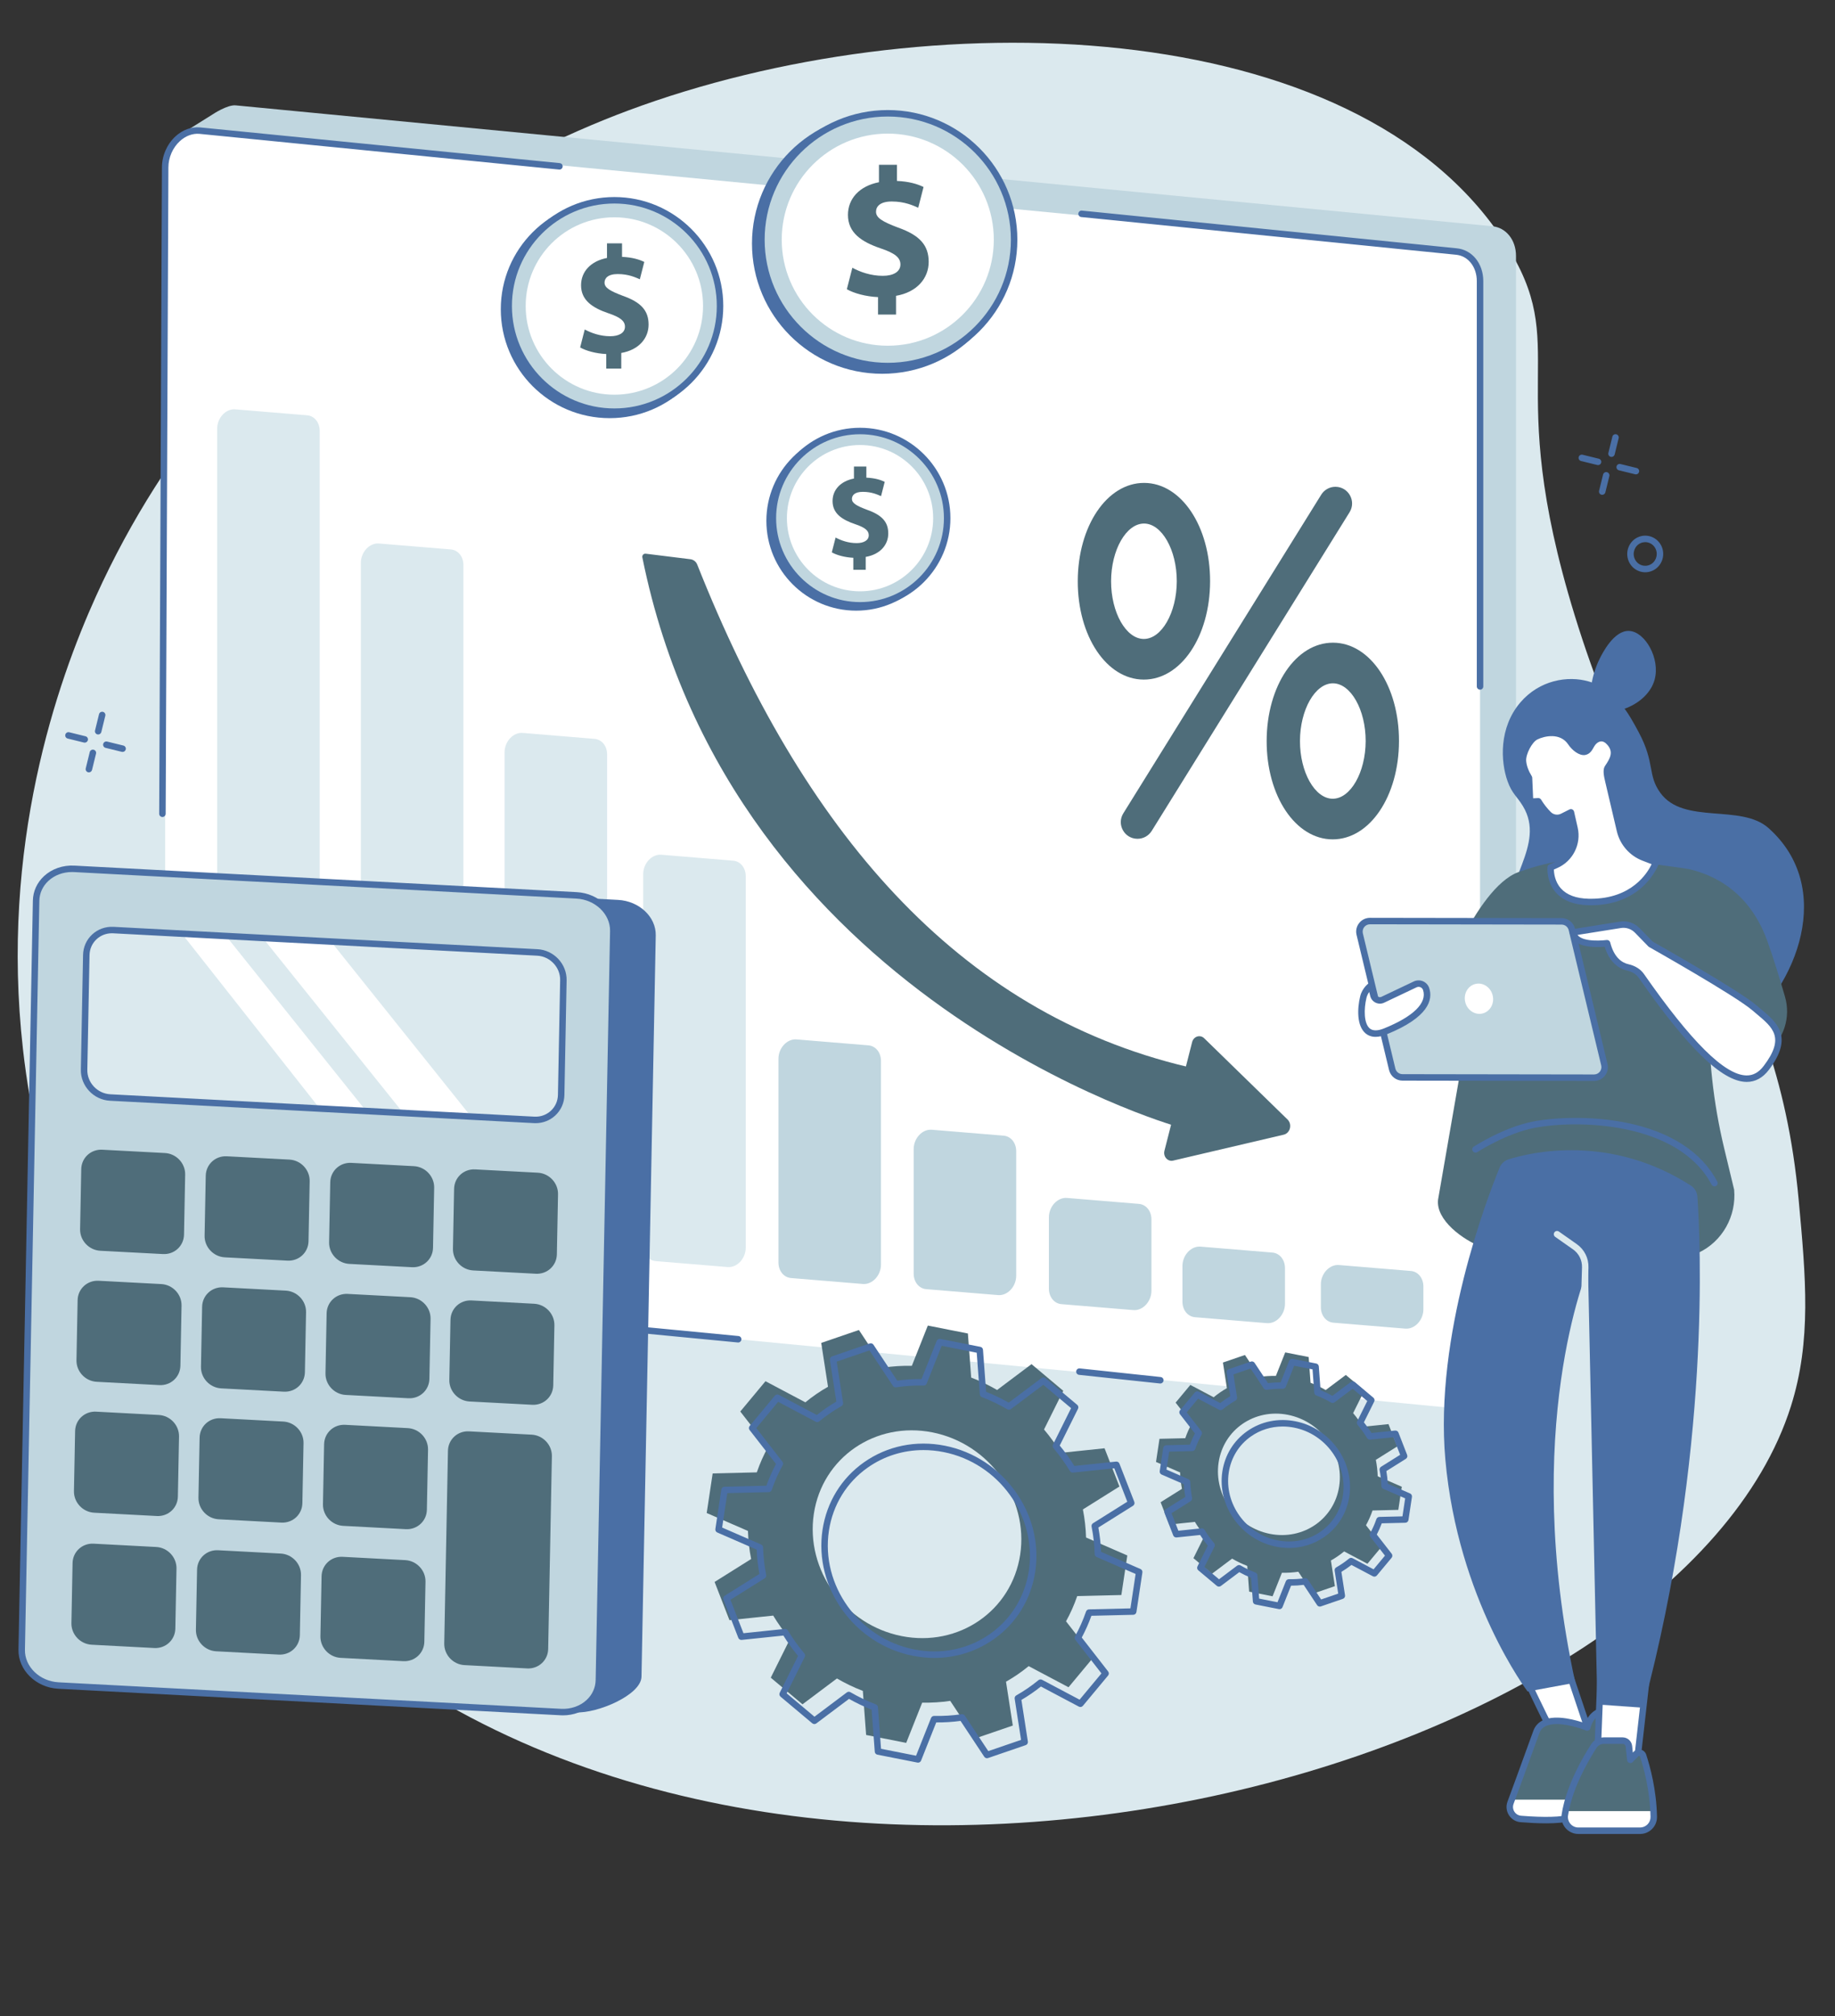 <?xml version="1.0" encoding="UTF-8" standalone="no"?><svg xmlns="http://www.w3.org/2000/svg" xmlns:xlink="http://www.w3.org/1999/xlink" fill="#4a6fa5" height="2064.9" preserveAspectRatio="xMidYMid meet" version="1" viewBox="316.6 290.4 1879.8 2064.9" width="1879.8" zoomAndPan="magnify"><rect x="316.6" y="290.4" width="1879.8" height="2064.9" fill="#333333" stroke="none"/><g><g id="change1_1"><path d="M 414.84 901.258 C 375.215 988.828 316.555 1156.488 340.133 1365.008 C 370.379 1632.539 520.133 1843.469 665.801 1961.988 C 1149.172 2355.289 2034.051 2101.207 2151.227 1730.727 C 2172.48 1663.508 2166.504 1598.688 2159.156 1518.918 C 2135.758 1265.219 2012.551 1189.816 1929.684 920.438 C 1854.27 675.293 1928.625 647.707 1858.105 538.719 C 1705.129 302.305 1263.574 290.387 959.742 403.73 C 843.043 447.27 559.852 580.809 414.84 901.258" fill="#dbe9ee"/></g><g id="change2_1"><path d="M 1997.254 846.672 C 1991.258 849.363 1988.543 856.539 1991.199 862.668 C 1992.488 865.66 1994.832 867.941 1997.801 869.098 C 2000.715 870.227 2003.883 870.141 2006.723 868.863 C 2012.719 866.168 2015.438 858.996 2012.781 852.863 C 2011.488 849.875 2009.145 847.602 2006.176 846.438 C 2003.262 845.32 2000.109 845.395 1997.254 846.672 Z M 2001.996 876.52 C 1999.773 876.52 1997.539 876.109 1995.406 875.277 C 1990.762 873.465 1987.102 869.93 1985.105 865.301 C 1981.031 855.855 1985.266 844.785 1994.535 840.613 C 1999.016 838.605 2004.004 838.48 2008.574 840.254 C 2013.215 842.066 2016.875 845.605 2018.875 850.234 C 2022.945 859.68 2018.711 870.75 2009.441 874.906 C 2007.059 875.984 2004.539 876.52 2001.996 876.52" fill="inherit"/></g><g id="change2_2"><path d="M 1967.469 758.395 C 1967.203 758.395 1966.938 758.355 1966.672 758.297 C 1964.891 757.859 1963.812 756.066 1964.246 754.285 L 1968.332 737.637 C 1968.766 735.855 1970.547 734.777 1972.34 735.199 C 1974.121 735.637 1975.203 737.43 1974.777 739.211 L 1970.68 755.859 C 1970.305 757.375 1968.961 758.395 1967.469 758.395" fill="inherit"/></g><g id="change2_3"><path d="M 1957.941 797.188 C 1957.688 797.188 1957.422 797.164 1957.156 797.105 C 1955.371 796.656 1954.297 794.859 1954.719 793.09 L 1958.809 776.434 C 1959.242 774.648 1961.039 773.562 1962.812 774 C 1964.598 774.445 1965.684 776.242 1965.25 778.016 L 1961.16 794.668 C 1960.797 796.176 1959.449 797.188 1957.941 797.188" fill="inherit"/></g><g id="change2_4"><path d="M 1953.676 766.75 C 1953.422 766.75 1953.145 766.723 1952.883 766.652 L 1936.238 762.57 C 1934.461 762.137 1933.367 760.336 1933.812 758.559 C 1934.234 756.781 1936.035 755.699 1937.812 756.133 L 1954.465 760.215 C 1956.242 760.648 1957.336 762.449 1956.891 764.227 C 1956.531 765.738 1955.164 766.75 1953.676 766.75" fill="inherit"/></g><g id="change2_5"><path d="M 1992.48 776.262 C 1992.211 776.262 1991.953 776.227 1991.684 776.164 L 1975.031 772.086 C 1973.254 771.645 1972.164 769.844 1972.605 768.07 C 1973.035 766.293 1974.836 765.203 1976.609 765.645 L 1993.266 769.723 C 1995.039 770.164 1996.129 771.949 1995.691 773.738 C 1995.324 775.246 1993.977 776.262 1992.48 776.262" fill="inherit"/></g><g id="change2_6"><path d="M 417.18 1042.66 C 416.918 1042.66 416.652 1042.629 416.387 1042.559 C 414.609 1042.129 413.52 1040.328 413.957 1038.551 L 418.039 1021.898 C 418.477 1020.121 420.27 1019.039 422.051 1019.469 C 423.828 1019.898 424.918 1021.699 424.48 1023.48 L 420.398 1040.129 C 420.027 1041.641 418.672 1042.66 417.18 1042.66" fill="inherit"/></g><g id="change2_7"><path d="M 407.668 1081.449 C 407.406 1081.449 407.141 1081.422 406.875 1081.359 C 405.098 1080.922 404.008 1079.121 404.445 1077.352 L 408.527 1060.691 C 408.965 1058.91 410.762 1057.828 412.535 1058.262 C 414.316 1058.699 415.406 1060.488 414.969 1062.27 L 410.887 1078.93 C 410.516 1080.441 409.16 1081.449 407.668 1081.449" fill="inherit"/></g><g id="change2_8"><path d="M 403.395 1051.012 C 403.133 1051.012 402.867 1050.98 402.602 1050.922 L 385.949 1046.828 C 384.172 1046.398 383.082 1044.602 383.52 1042.82 C 383.953 1041.039 385.742 1039.949 387.527 1040.391 L 404.184 1044.48 C 405.961 1044.91 407.051 1046.711 406.613 1048.488 C 406.242 1050 404.887 1051.012 403.395 1051.012" fill="inherit"/></g><g id="change2_9"><path d="M 442.188 1060.52 C 441.93 1060.52 441.664 1060.488 441.398 1060.43 L 424.742 1056.352 C 422.965 1055.91 421.879 1054.109 422.312 1052.34 C 422.75 1050.559 424.543 1049.469 426.324 1049.91 L 442.977 1053.988 C 444.754 1054.422 445.844 1056.219 445.406 1058 C 445.035 1059.512 443.68 1060.52 442.188 1060.52" fill="inherit"/></g><g id="change3_1"><path d="M 1853.164 1701.629 L 1817.746 1728.84 C 1811.762 1733.008 518.684 1592.996 518.684 1576.836 L 499.391 429.473 L 534.539 407.48 C 534.539 407.48 549.316 397.562 557.996 398.309 L 1845.117 522.109 C 1859.305 523.32 1869.609 536.078 1869.609 552.434 L 1869.609 1669.289 C 1869.609 1682.098 1863.25 1694.598 1853.164 1701.629" fill="#c0d6df"/></g><g id="change4_1"><path d="M 1797.398 1731.75 L 510.285 1607.941 C 496.094 1606.73 485.793 1593.98 485.793 1577.609 L 485.793 461.957 C 485.793 440.738 502.773 422.613 521.176 424.18 L 1808.293 547.996 C 1822.48 549.207 1832.777 561.965 1832.777 578.316 L 1832.777 1693.98 C 1832.777 1715.199 1815.801 1733.32 1797.398 1731.75" fill="#ffffff"/></g><g id="change2_10"><path d="M 482.988 1127.168 C 482.984 1127.168 482.98 1127.168 482.973 1127.168 C 481.141 1127.152 479.664 1125.66 479.672 1123.836 L 482.48 461.93 C 482.48 449.977 487.66 438.07 496.336 430.094 C 503.645 423.395 512.562 420.105 521.461 420.883 L 890.008 457.465 C 891.828 457.645 893.16 459.277 892.98 461.09 C 892.797 462.914 891.176 464.293 889.352 464.062 L 520.848 427.48 C 513.879 426.891 506.742 429.547 500.82 434.98 C 493.488 441.719 489.109 451.801 489.109 461.945 L 486.305 1123.863 C 486.297 1125.699 484.812 1127.168 482.988 1127.168" fill="inherit"/></g><g id="change2_11"><path d="M 1072.82 1665.371 C 1072.711 1665.371 1072.602 1665.359 1072.488 1665.352 L 939.785 1652.59 C 937.965 1652.41 936.629 1650.789 936.805 1648.969 C 936.98 1647.141 938.621 1645.801 940.422 1645.988 L 1073.129 1658.75 C 1074.949 1658.93 1076.289 1660.551 1076.109 1662.371 C 1075.949 1664.078 1074.5 1665.371 1072.82 1665.371" fill="inherit"/></g><g id="change2_12"><path d="M 1505.25 1707.371 C 1505.141 1707.371 1505.02 1707.359 1504.898 1707.352 L 1422.012 1698.512 C 1420.191 1698.309 1418.871 1696.68 1419.07 1694.859 C 1419.262 1693.039 1420.91 1691.719 1422.719 1691.91 L 1505.602 1700.75 C 1507.422 1700.949 1508.738 1702.578 1508.551 1704.398 C 1508.371 1706.102 1506.93 1707.371 1505.25 1707.371" fill="inherit"/></g><g id="change2_13"><path d="M 1832.781 996.758 C 1830.961 996.758 1829.469 995.281 1829.469 993.445 L 1829.469 578.316 C 1829.469 563.719 1820.449 552.355 1808.02 551.289 L 1424.246 512.691 C 1422.426 512.508 1421.09 510.883 1421.285 509.059 C 1421.469 507.234 1423.086 505.891 1424.918 506.098 L 1808.621 544.684 C 1824.523 546.043 1836.098 560.195 1836.098 578.316 L 1836.098 993.445 C 1836.098 995.281 1834.617 996.758 1832.781 996.758" fill="inherit"/></g><g id="change1_2"><path d="M 625.535 1563.793 L 551.953 1557.723 C 544.48 1557.102 539.051 1550.391 539.051 1541.781 L 539.051 729.504 C 539.051 718.375 547.941 708.859 557.602 709.66 L 631.184 715.738 C 638.656 716.352 644.086 723.055 644.086 731.672 L 644.086 1543.949 C 644.086 1555.082 635.191 1564.59 625.535 1563.793" fill="#dbe9ee"/></g><g id="change1_3"><path d="M 772.758 1569.27 L 699.176 1563.191 C 691.703 1562.578 686.273 1555.871 686.273 1547.258 L 686.273 866.898 C 686.273 855.766 695.168 846.25 704.824 847.051 L 778.406 853.129 C 785.879 853.75 791.312 860.453 791.312 869.059 L 791.312 1549.43 C 791.312 1560.559 782.418 1570.07 772.758 1569.27" fill="#dbe9ee"/></g><g id="change1_4"><path d="M 919.98 1576.711 L 846.398 1570.641 C 838.926 1570.02 833.492 1563.309 833.492 1554.699 L 833.492 1060.91 C 833.492 1049.781 842.387 1040.27 852.043 1041.059 L 925.625 1047.141 C 933.102 1047.762 938.531 1054.469 938.531 1063.078 L 938.531 1556.871 C 938.531 1568 929.637 1577.512 919.98 1576.711" fill="#dbe9ee"/></g><g id="change1_5"><path d="M 1061.988 1588.109 L 988.41 1582.031 C 980.938 1581.422 975.508 1574.711 975.508 1566.102 L 975.508 1185.66 C 975.508 1174.531 984.398 1165.02 994.059 1165.82 L 1067.641 1171.898 C 1075.109 1172.512 1080.539 1179.219 1080.539 1187.828 L 1080.539 1568.27 C 1080.539 1579.398 1071.648 1588.91 1061.988 1588.109" fill="#dbe9ee"/></g><g id="change3_2"><path d="M 1200.531 1605.441 L 1126.949 1599.359 C 1119.48 1598.738 1114.051 1592.031 1114.051 1583.422 L 1114.051 1374.809 C 1114.051 1363.68 1122.941 1354.16 1132.602 1354.961 L 1206.18 1361.039 C 1213.648 1361.66 1219.078 1368.359 1219.078 1376.98 L 1219.078 1585.59 C 1219.078 1596.719 1210.191 1606.23 1200.531 1605.441" fill="#c0d6df"/></g><g id="change3_3"><path d="M 1339.059 1616.828 L 1265.48 1610.75 C 1258.012 1610.141 1252.578 1603.43 1252.578 1594.82 L 1252.578 1467.309 C 1252.578 1456.18 1261.469 1446.672 1271.129 1447.469 L 1344.711 1453.539 C 1352.18 1454.16 1357.609 1460.871 1357.609 1469.48 L 1357.609 1596.988 C 1357.609 1608.121 1348.719 1617.629 1339.059 1616.828" fill="#c0d6df"/></g><g id="change3_4"><path d="M 1477.602 1632.18 L 1404.02 1626.102 C 1396.539 1625.488 1391.109 1618.781 1391.109 1610.172 L 1391.109 1537.172 C 1391.109 1526.039 1400.012 1516.531 1409.66 1517.328 L 1483.238 1523.41 C 1490.719 1524.02 1496.148 1530.73 1496.148 1539.34 L 1496.148 1612.34 C 1496.148 1623.469 1487.262 1632.98 1477.602 1632.18" fill="#c0d6df"/></g><g id="change3_5"><path d="M 1614.398 1645.559 L 1540.824 1639.48 C 1533.34 1638.859 1527.91 1632.148 1527.91 1623.539 L 1527.91 1587.039 C 1527.91 1575.91 1536.805 1566.398 1546.465 1567.191 L 1620.047 1573.27 C 1627.52 1573.891 1632.949 1580.602 1632.949 1589.211 L 1632.949 1625.711 C 1632.949 1636.84 1624.062 1646.352 1614.398 1645.559" fill="#c0d6df"/></g><g id="change3_6"><path d="M 1756.191 1651.172 L 1682.609 1645.094 C 1675.141 1644.484 1669.707 1637.773 1669.707 1629.164 L 1669.707 1605.875 C 1669.707 1594.742 1678.602 1585.234 1688.262 1586.031 L 1761.84 1592.113 C 1769.312 1592.723 1774.742 1599.434 1774.742 1608.043 L 1774.742 1631.332 C 1774.742 1642.461 1765.859 1651.973 1756.191 1651.172" fill="#c0d6df"/></g><g id="change5_1"><path d="M 1635.527 1436.934 L 1550.188 1353.777 C 1546.02 1349.719 1539.328 1351.844 1537.836 1357.703 L 1509.473 1469 C 1507.965 1474.898 1512.793 1480.395 1518.332 1479.098 L 1631.652 1452.535 C 1638.336 1450.965 1640.609 1441.887 1635.527 1436.934" fill="#4f6d7a"/></g><g id="change5_2"><path d="M 1533.609 1383.195 L 1521.195 1443.816 C 1521.195 1443.816 1066.062 1314.32 974.621 861.246 C 974.199 859.156 975.941 857.254 978.059 857.484 L 1023.824 863.148 C 1026.98 863.543 1029.66 865.629 1030.828 868.582 C 1138.676 1140.379 1297.055 1327.371 1533.609 1383.195" fill="#4f6d7a"/></g><g id="change5_3"><path d="M 1488.336 944.816 C 1506.582 944.859 1522.039 917.816 1522.113 885.777 C 1522.176 853.75 1506.812 826.645 1488.578 826.613 C 1470.344 826.57 1454.875 853.602 1454.812 885.641 C 1454.75 917.68 1470.102 944.773 1488.336 944.816 Z M 1488.664 784.988 C 1526.68 785.07 1556.363 829.379 1556.234 885.852 C 1556.121 942.332 1526.258 986.516 1488.254 986.43 C 1450.238 986.359 1420.566 942.051 1420.68 885.566 C 1420.797 829.098 1450.668 784.914 1488.664 784.988" fill="#4f6d7a"/></g><g id="change5_4"><path d="M 1681.836 1108.457 C 1700.074 1108.492 1715.531 1081.469 1715.609 1049.426 C 1715.672 1017.391 1700.32 990.285 1682.082 990.25 C 1663.844 990.207 1648.375 1017.242 1648.309 1049.285 C 1648.246 1081.332 1663.598 1108.414 1681.836 1108.457 Z M 1682.168 948.633 C 1720.172 948.719 1749.855 993.023 1749.734 1049.5 C 1749.617 1105.977 1719.754 1150.152 1681.75 1150.078 C 1643.746 1149.992 1614.062 1105.688 1614.18 1049.211 C 1614.301 992.73 1644.164 948.555 1682.168 948.633" fill="#4f6d7a"/></g><g id="change5_5"><path d="M 1670.094 797.039 L 1467.34 1123.406 C 1460.285 1134.766 1468.434 1149.461 1481.816 1149.484 L 1481.867 1149.484 C 1487.789 1149.504 1493.289 1146.449 1496.418 1141.43 L 1699.109 815.051 C 1706.164 803.695 1698.016 789 1684.633 788.969 C 1678.711 788.957 1673.211 792.012 1670.094 797.039" fill="#4f6d7a"/></g><g id="change2_14"><path d="M 949.785 1212.078 L 422.328 1184.238 C 400.66 1183.09 382.801 1197.512 382.438 1216.43 L 367.828 1975.648 C 367.465 1994.57 384.734 2010.84 406.402 2011.98 L 906.672 2044.219 C 928.34 2045.359 973.387 2026.551 973.754 2007.629 L 988.359 1248.41 C 988.723 1229.488 971.453 1213.219 949.785 1212.078" fill="inherit"/></g><g id="change3_7"><path d="M 907.25 1207.43 L 392.543 1180.262 C 371.398 1179.141 353.961 1193.738 353.594 1212.859 L 338.832 1980.059 C 338.465 1999.18 355.305 2015.59 376.449 2016.711 L 891.16 2043.871 C 912.301 2044.988 929.742 2030.391 930.109 2011.27 L 944.867 1244.07 C 945.238 1224.949 928.395 1208.539 907.25 1207.43" fill="#c0d6df"/></g><g id="change2_15"><path d="M 390.32 1183.52 C 381.145 1183.52 372.434 1186.781 366.164 1192.609 C 360.344 1198.031 357.055 1205.238 356.906 1212.93 L 342.148 1980.129 C 341.816 1997.449 357.281 2012.371 376.625 2013.398 L 891.336 2040.559 C 901.238 2041.102 910.805 2037.789 917.539 2031.52 C 923.359 2026.109 926.645 2018.891 926.793 2011.211 L 941.555 1244.012 C 941.891 1226.68 926.422 1211.762 907.078 1210.738 L 392.367 1183.57 C 391.684 1183.539 391 1183.52 390.32 1183.52 Z M 893.375 2047.25 C 892.582 2047.25 891.785 2047.23 890.984 2047.18 L 376.277 2020.02 C 353.398 2018.809 335.117 2000.859 335.52 1980 L 350.277 1212.801 C 350.461 1203.301 354.496 1194.41 361.645 1187.762 C 369.691 1180.27 381.016 1176.34 392.719 1176.949 L 907.426 1204.121 C 930.301 1205.32 948.586 1223.281 948.184 1244.141 L 933.422 2011.328 C 933.242 2020.828 929.203 2029.719 922.059 2036.379 C 914.562 2043.352 904.219 2047.25 893.375 2047.25" fill="inherit"/></g><g id="change5_6"><path d="M 479.844 1709.012 L 415.684 1705.629 C 404 1705.012 394.711 1695.109 394.934 1683.5 L 396.117 1622.031 C 396.34 1610.43 405.992 1601.531 417.672 1602.141 L 481.836 1605.531 C 493.516 1606.148 502.805 1616.051 502.582 1627.648 L 501.398 1689.121 C 501.176 1700.73 491.523 1709.629 479.844 1709.012" fill="#4f6d7a"/></g><g id="change5_7"><path d="M 477.262 1843.09 L 413.102 1839.711 C 401.422 1839.09 392.133 1829.18 392.355 1817.578 L 393.539 1756.109 C 393.762 1744.512 403.41 1735.609 415.094 1736.219 L 479.254 1739.609 C 490.938 1740.219 500.227 1750.129 500 1761.73 L 498.82 1823.199 C 498.598 1834.801 488.945 1843.711 477.262 1843.09" fill="#4f6d7a"/></g><g id="change5_8"><path d="M 474.664 1978.289 L 410.5 1974.91 C 398.82 1974.289 389.531 1964.379 389.754 1952.781 L 390.938 1891.309 C 391.16 1879.711 400.809 1870.801 412.492 1871.422 L 476.652 1874.809 C 488.336 1875.422 497.625 1885.328 497.398 1896.93 L 496.219 1958.398 C 495.996 1970 486.344 1978.91 474.664 1978.289" fill="#4f6d7a"/></g><g id="change5_9"><path d="M 607.387 1715.75 L 543.223 1712.359 C 531.543 1711.738 522.254 1701.84 522.477 1690.238 L 523.66 1628.77 C 523.883 1617.16 533.531 1608.262 545.215 1608.871 L 609.375 1612.262 C 621.059 1612.879 630.348 1622.781 630.125 1634.391 L 628.941 1695.852 C 628.719 1707.461 619.066 1716.359 607.387 1715.75" fill="#4f6d7a"/></g><g id="change5_10"><path d="M 604.805 1849.828 L 540.645 1846.441 C 528.965 1845.82 519.676 1835.922 519.898 1824.309 L 521.078 1762.84 C 521.305 1751.238 530.953 1742.34 542.637 1742.949 L 606.797 1746.34 C 618.48 1746.961 627.77 1756.859 627.543 1768.461 L 626.363 1829.93 C 626.137 1841.539 616.488 1850.441 604.805 1849.828" fill="#4f6d7a"/></g><g id="change5_11"><path d="M 602.203 1985.02 L 538.043 1981.641 C 526.363 1981.02 517.074 1971.121 517.297 1959.512 L 518.48 1898.039 C 518.703 1886.441 528.352 1877.539 540.035 1878.148 L 604.195 1881.539 C 615.879 1882.16 625.168 1892.059 624.941 1903.66 L 623.762 1965.129 C 623.539 1976.738 613.887 1985.641 602.203 1985.02" fill="#4f6d7a"/></g><g id="change5_12"><path d="M 734.93 1722.48 L 670.766 1719.09 C 659.086 1718.48 649.797 1708.57 650.02 1696.969 L 651.203 1635.5 C 651.426 1623.898 661.074 1614.988 672.758 1615.609 L 736.918 1618.988 C 748.602 1619.609 757.891 1629.512 757.668 1641.121 L 756.484 1702.59 C 756.262 1714.191 746.609 1723.09 734.93 1722.48" fill="#4f6d7a"/></g><g id="change5_13"><path d="M 732.348 1856.559 L 668.188 1853.172 C 656.508 1852.551 647.219 1842.648 647.441 1831.051 L 648.621 1769.578 C 648.848 1757.969 658.496 1749.07 670.18 1749.691 L 734.34 1753.07 C 746.02 1753.691 755.309 1763.59 755.086 1775.199 L 753.902 1836.672 C 753.68 1848.27 744.031 1857.172 732.348 1856.559" fill="#4f6d7a"/></g><g id="change5_14"><path d="M 729.746 1991.762 L 665.586 1988.371 C 653.906 1987.75 644.617 1977.852 644.84 1966.238 L 646.02 1904.781 C 646.246 1893.172 655.895 1884.27 667.578 1884.879 L 731.738 1888.27 C 743.422 1888.891 752.711 1898.789 752.484 1910.398 L 751.305 1971.859 C 751.078 1983.469 741.43 1992.371 729.746 1991.762" fill="#4f6d7a"/></g><g id="change5_15"><path d="M 861.801 1729.172 L 797.641 1725.789 C 785.957 1725.172 776.668 1715.262 776.891 1703.66 L 778.074 1642.191 C 778.297 1630.59 787.949 1621.68 799.629 1622.301 L 863.789 1625.691 C 875.473 1626.301 884.762 1636.211 884.539 1647.809 L 883.355 1709.281 C 883.133 1720.879 873.48 1729.789 861.801 1729.172" fill="#4f6d7a"/></g><g id="change5_16"><path d="M 483.551 1574.801 L 419.391 1571.422 C 407.711 1570.801 398.422 1560.891 398.645 1549.289 L 399.824 1487.82 C 400.051 1476.219 409.699 1467.309 421.383 1467.93 L 485.543 1471.32 C 497.227 1471.93 506.512 1481.84 506.289 1493.441 L 505.105 1554.91 C 504.883 1566.512 495.234 1575.422 483.551 1574.801" fill="#4f6d7a"/></g><g id="change5_17"><path d="M 611.094 1581.539 L 546.934 1578.148 C 535.254 1577.531 525.965 1567.629 526.188 1556.02 L 527.367 1494.551 C 527.594 1482.949 537.242 1474.051 548.926 1474.66 L 613.086 1478.051 C 624.766 1478.672 634.055 1488.57 633.832 1500.172 L 632.648 1561.641 C 632.426 1573.25 622.777 1582.148 611.094 1581.539" fill="#4f6d7a"/></g><g id="change5_18"><path d="M 738.637 1588.27 L 674.477 1584.879 C 662.793 1584.262 653.504 1574.359 653.73 1562.762 L 654.91 1501.289 C 655.137 1489.68 664.785 1480.781 676.469 1481.398 L 740.629 1484.781 C 752.309 1485.398 761.598 1495.301 761.375 1506.91 L 760.191 1568.371 C 759.969 1579.98 750.32 1588.879 738.637 1588.27" fill="#4f6d7a"/></g><g id="change5_19"><path d="M 865.508 1594.961 L 801.348 1591.578 C 789.664 1590.961 780.379 1581.051 780.602 1569.449 L 781.781 1507.98 C 782.008 1496.379 791.656 1487.469 803.34 1488.09 L 867.5 1491.48 C 879.184 1492.09 888.473 1502 888.246 1513.602 L 887.066 1575.07 C 886.844 1586.672 877.191 1595.578 865.508 1594.961" fill="#4f6d7a"/></g><g id="change5_20"><path d="M 856.605 1999.191 L 792.445 1995.801 C 780.762 1995.191 771.473 1985.281 771.695 1973.68 L 775.496 1776.27 C 775.719 1764.672 785.367 1755.762 797.051 1756.379 L 861.211 1759.77 C 872.895 1760.379 882.184 1770.289 881.961 1781.891 L 878.16 1979.301 C 877.938 1990.898 868.285 1999.801 856.605 1999.191" fill="#4f6d7a"/></g><g id="change1_6"><path d="M 863.758 1437.391 L 429.414 1414.461 C 414.395 1413.672 402.449 1400.93 402.738 1386.012 L 404.996 1268.539 C 405.285 1253.629 417.695 1242.18 432.715 1242.969 L 867.059 1265.891 C 882.078 1266.691 894.02 1279.422 893.734 1294.34 L 891.473 1411.809 C 891.188 1426.73 878.777 1438.18 863.758 1437.391" fill="#dbe9ee"/></g><g id="change4_2"><path d="M 655.211 1254.172 L 799.723 1434.738 L 729.305 1429.84 L 585.383 1250.488 L 655.211 1254.172" fill="#ffffff"/></g><g id="change4_3"><path d="M 547.719 1248.5 L 691.863 1428.52 C 666.324 1428.48 643.773 1425.32 643.773 1425.32 L 502.516 1246.109 L 547.719 1248.5" fill="#ffffff"/></g><g id="change2_16"><path d="M 431.238 1246.25 C 425.324 1246.25 419.781 1248.391 415.512 1252.371 C 410.988 1256.57 408.434 1262.34 408.312 1268.609 L 406.051 1386.078 C 405.801 1399.199 416.359 1410.449 429.59 1411.148 L 863.934 1434.07 C 870.34 1434.43 876.383 1432.25 880.961 1427.988 C 885.48 1423.781 888.039 1418.012 888.16 1411.738 L 890.422 1294.281 C 890.672 1281.148 880.113 1269.898 866.883 1269.211 L 432.539 1246.281 C 432.105 1246.262 431.672 1246.25 431.238 1246.25 Z M 865.246 1440.738 C 864.691 1440.738 864.141 1440.719 863.582 1440.699 L 429.238 1417.77 C 412.477 1416.891 399.102 1402.609 399.422 1385.949 L 401.684 1268.48 C 401.84 1260.398 405.145 1252.949 410.992 1247.512 C 416.902 1242.02 424.684 1239.238 432.887 1239.66 L 867.23 1262.578 C 883.992 1263.469 897.371 1277.738 897.047 1294.41 L 894.789 1411.871 C 894.633 1419.949 891.324 1427.398 885.477 1432.852 C 879.969 1437.969 872.84 1440.738 865.246 1440.738" fill="inherit"/></g><g id="change2_17"><path d="M 1052.758 607.113 C 1052.758 668.723 1002.809 718.676 941.188 718.676 C 879.57 718.676 829.621 668.723 829.621 607.113 C 829.621 545.492 879.57 495.539 941.188 495.539 C 1002.809 495.539 1052.758 545.492 1052.758 607.113" fill="inherit"/></g><g id="change3_8"><path d="M 1054.207 603.793 C 1054.207 663.582 1005.75 712.047 945.957 712.047 C 886.168 712.047 837.703 663.582 837.703 603.793 C 837.703 544.004 886.168 495.539 945.957 495.539 C 1005.75 495.539 1054.207 544.004 1054.207 603.793" fill="#c0d6df"/></g><g id="change2_18"><path d="M 945.961 498.844 C 888.098 498.844 841.023 545.922 841.023 603.789 C 841.023 661.645 888.098 708.723 945.961 708.723 C 1003.824 708.723 1050.902 661.645 1050.902 603.789 C 1050.902 545.922 1003.824 498.844 945.961 498.844 Z M 945.961 715.352 C 884.441 715.352 834.391 665.305 834.391 603.789 C 834.391 542.262 884.441 492.215 945.961 492.215 C 1007.484 492.215 1057.535 542.262 1057.535 603.789 C 1057.535 665.305 1007.484 715.352 945.961 715.352" fill="inherit"/></g><g id="change4_4"><path d="M 1036.809 603.793 C 1036.809 653.969 996.133 694.648 945.957 694.648 C 895.781 694.648 855.109 653.969 855.109 603.793 C 855.109 553.629 895.781 512.949 945.957 512.949 C 996.133 512.949 1036.809 553.629 1036.809 603.793" fill="#ffffff"/></g><g id="change5_21"><path d="M 937.629 667.938 L 937.629 653 C 927.094 652.531 916.875 649.691 910.902 646.242 L 915.617 627.84 C 922.219 631.461 931.496 634.766 941.715 634.766 C 950.676 634.766 956.809 631.305 956.809 625.012 C 956.809 619.035 951.777 615.273 940.145 611.34 C 923.32 605.676 911.844 597.82 911.844 582.57 C 911.844 568.727 921.59 557.879 938.414 554.586 L 938.414 539.648 L 953.82 539.648 L 953.82 553.48 C 964.355 553.961 971.43 556.16 976.617 558.676 L 972.059 576.438 C 967.969 574.707 960.738 571.086 949.418 571.086 C 939.199 571.086 935.898 575.488 935.898 579.891 C 935.898 585.086 941.402 588.379 954.762 593.418 C 973.473 600.023 981.02 608.668 981.02 622.812 C 981.02 636.801 971.113 648.754 953.035 651.895 L 953.035 667.938 L 937.629 667.938" fill="#4f6d7a"/></g><g id="change2_19"><path d="M 1285.703 823.836 C 1285.703 874.645 1244.512 915.836 1193.691 915.836 C 1142.883 915.836 1101.691 874.645 1101.691 823.836 C 1101.691 773.012 1142.883 731.824 1193.691 731.824 C 1244.512 731.824 1285.703 773.012 1285.703 823.836" fill="inherit"/></g><g id="change3_9"><path d="M 1286.906 821.102 C 1286.906 870.402 1246.934 910.367 1197.629 910.367 C 1148.328 910.367 1108.352 870.402 1108.352 821.102 C 1108.352 771.797 1148.328 731.824 1197.629 731.824 C 1246.934 731.824 1286.906 771.797 1286.906 821.102" fill="#c0d6df"/></g><g id="change2_20"><path d="M 1197.633 735.145 C 1150.227 735.145 1111.664 773.707 1111.664 821.102 C 1111.664 868.496 1150.227 907.066 1197.633 907.066 C 1245.016 907.066 1283.574 868.496 1283.574 821.102 C 1283.574 773.707 1245.016 735.145 1197.633 735.145 Z M 1197.633 913.695 C 1146.574 913.695 1105.035 872.16 1105.035 821.102 C 1105.035 770.055 1146.574 728.516 1197.633 728.516 C 1248.68 728.516 1290.215 770.055 1290.215 821.102 C 1290.215 872.16 1248.68 913.695 1197.633 913.695" fill="inherit"/></g><g id="change4_5"><path d="M 1272.547 821.105 C 1272.547 862.484 1239 896.023 1197.629 896.023 C 1156.25 896.023 1122.711 862.484 1122.711 821.105 C 1122.711 779.734 1156.25 746.184 1197.629 746.184 C 1239 746.184 1272.547 779.734 1272.547 821.105" fill="#ffffff"/></g><g id="change5_22"><path d="M 1190.762 873.996 L 1190.762 861.68 C 1182.07 861.289 1173.645 858.961 1168.715 856.102 L 1172.605 840.941 C 1178.055 843.918 1185.703 846.648 1194.129 846.648 C 1201.523 846.648 1206.57 843.789 1206.57 838.605 C 1206.57 833.676 1202.418 830.562 1192.832 827.32 C 1178.957 822.656 1169.492 816.176 1169.492 803.598 C 1169.492 792.195 1177.535 783.25 1191.398 780.52 L 1191.398 768.207 L 1204.105 768.207 L 1204.105 779.617 C 1212.797 780 1218.629 781.816 1222.91 783.898 L 1219.152 798.539 C 1215.781 797.117 1209.812 794.141 1200.484 794.141 C 1192.047 794.141 1189.328 797.766 1189.328 801.398 C 1189.328 805.68 1193.875 808.398 1204.895 812.543 C 1220.32 817.992 1226.547 825.121 1226.547 836.789 C 1226.547 848.324 1218.375 858.184 1203.457 860.777 L 1203.457 873.996 L 1190.762 873.996" fill="#4f6d7a"/></g><g id="change2_21"><path d="M 1353.73 539.824 C 1353.73 613.5 1294.008 673.223 1220.336 673.223 C 1146.664 673.223 1086.945 613.5 1086.945 539.824 C 1086.945 466.152 1146.664 406.43 1220.336 406.43 C 1294.008 406.43 1353.73 466.152 1353.73 539.824" fill="inherit"/></g><g id="change3_10"><path d="M 1355.48 535.871 C 1355.48 607.348 1297.527 665.297 1226.043 665.297 C 1154.555 665.297 1096.605 607.348 1096.605 535.871 C 1096.605 464.379 1154.555 406.43 1226.043 406.43 C 1297.527 406.43 1355.48 464.379 1355.48 535.871" fill="#c0d6df"/></g><g id="change2_22"><path d="M 1226.043 409.746 C 1156.492 409.746 1099.922 466.336 1099.922 535.867 C 1099.922 605.41 1156.492 661.988 1226.043 661.988 C 1295.578 661.988 1352.168 605.41 1352.168 535.867 C 1352.168 466.336 1295.578 409.746 1226.043 409.746 Z M 1226.043 668.625 C 1152.84 668.625 1093.289 609.062 1093.289 535.867 C 1093.289 462.668 1152.84 403.117 1226.043 403.117 C 1299.242 403.117 1358.793 462.668 1358.793 535.867 C 1358.793 609.062 1299.242 668.625 1226.043 668.625" fill="inherit"/></g><g id="change4_6"><path d="M 1334.664 535.867 C 1334.664 595.859 1286.039 644.488 1226.043 644.488 C 1166.055 644.488 1117.414 595.859 1117.414 535.867 C 1117.414 475.871 1166.055 427.242 1226.043 427.242 C 1286.039 427.242 1334.664 475.871 1334.664 535.867" fill="#ffffff"/></g><g id="change5_23"><path d="M 1216.074 612.562 L 1216.074 594.695 C 1203.48 594.133 1191.262 590.75 1184.121 586.621 L 1189.762 564.621 C 1197.652 568.953 1208.742 572.898 1220.965 572.898 C 1231.684 572.898 1239.012 568.766 1239.012 561.242 C 1239.012 554.105 1232.992 549.586 1219.082 544.891 C 1198.973 538.117 1185.254 528.727 1185.254 510.496 C 1185.254 493.945 1196.902 480.984 1217.012 477.027 L 1217.012 459.176 L 1235.434 459.176 L 1235.434 475.715 C 1248.031 476.277 1256.496 478.906 1262.695 481.926 L 1257.25 503.16 C 1252.352 501.094 1243.711 496.773 1230.172 496.773 C 1217.953 496.773 1214.012 502.031 1214.012 507.289 C 1214.012 513.5 1220.582 517.445 1236.562 523.469 C 1258.938 531.355 1267.953 541.695 1267.953 558.613 C 1267.953 575.34 1256.109 589.625 1234.504 593.383 L 1234.504 612.562 L 1216.074 612.562" fill="#4f6d7a"/></g><g id="change5_24"><path d="M 1635.918 1739.438 C 1670.027 1746.188 1693.562 1778.949 1688.488 1812.617 C 1683.414 1846.297 1651.648 1868.117 1617.531 1861.379 C 1583.426 1854.629 1559.891 1821.867 1564.965 1788.199 C 1570.031 1754.527 1601.801 1732.699 1635.918 1739.438 Z M 1504.398 1764.02 L 1500.828 1787.707 L 1525.527 1798.449 C 1525.699 1804.129 1526.32 1809.746 1527.43 1815.25 L 1505.547 1828.969 L 1514.449 1851.848 L 1540.645 1849.105 C 1543.602 1854.027 1546.965 1858.699 1550.688 1863.098 L 1539.172 1886.258 L 1558.168 1902.207 L 1578.781 1886.738 C 1583.707 1889.617 1588.898 1892.098 1594.297 1894.18 L 1596.254 1920.547 L 1620.254 1925.297 L 1629.824 1901.207 C 1635.523 1901.32 1641.145 1900.98 1646.617 1900.16 L 1661.512 1922.648 L 1684.078 1914.918 L 1680.004 1888.668 C 1684.801 1885.957 1689.336 1882.84 1693.562 1879.359 L 1717.434 1891.988 L 1732.527 1873.859 L 1715.938 1852.527 C 1718.574 1847.77 1720.82 1842.719 1722.637 1837.43 L 1749.055 1836.797 L 1752.625 1813.117 L 1727.926 1802.367 C 1727.754 1796.688 1727.121 1791.066 1726.023 1785.566 L 1747.906 1771.848 L 1738.992 1748.969 L 1712.82 1751.707 C 1709.84 1746.797 1706.488 1742.117 1702.766 1737.719 L 1714.27 1714.559 L 1695.281 1698.609 L 1674.66 1714.078 C 1669.746 1711.199 1664.562 1708.719 1659.156 1706.637 L 1657.199 1680.266 L 1633.199 1675.52 L 1623.629 1699.617 C 1617.922 1699.496 1612.316 1699.836 1606.836 1700.656 L 1591.941 1678.168 L 1569.383 1685.898 L 1573.449 1712.148 C 1568.652 1714.855 1564.117 1717.977 1559.891 1721.457 L 1536.02 1708.828 L 1520.922 1726.957 L 1537.516 1748.289 C 1534.871 1753.047 1532.633 1758.098 1530.816 1763.387 L 1504.398 1764.02" fill="#4f6d7a"/></g><g id="change2_23"><path d="M 1630.562 1751.418 C 1618.844 1751.418 1607.594 1754.898 1598.031 1761.629 C 1585.691 1770.316 1577.621 1783.438 1575.348 1798.578 C 1570.535 1830.469 1592.938 1861.617 1625.281 1868.008 C 1641.141 1871.148 1656.879 1867.926 1669.621 1858.969 C 1681.977 1850.277 1690.035 1837.156 1692.316 1822.016 C 1697.133 1790.129 1674.727 1758.977 1642.375 1752.586 C 1638.414 1751.797 1634.465 1751.418 1630.562 1751.418 Z M 1637.117 1875.816 C 1632.777 1875.816 1628.387 1875.387 1623.996 1874.516 C 1588.223 1867.438 1563.461 1832.926 1568.781 1797.586 C 1571.348 1780.637 1580.379 1765.949 1594.215 1756.207 C 1608.461 1746.188 1626.016 1742.598 1643.66 1746.078 C 1679.434 1753.148 1704.207 1787.656 1698.871 1823.008 C 1696.32 1839.957 1687.289 1854.656 1673.441 1864.387 C 1662.742 1871.918 1650.172 1875.816 1637.117 1875.816 Z M 1606.48 1927.68 L 1625.293 1931.398 L 1633.848 1909.867 C 1634.359 1908.586 1635.578 1907.809 1636.996 1907.777 C 1642.504 1907.906 1647.977 1907.559 1653.234 1906.77 C 1654.5 1906.566 1655.777 1907.137 1656.488 1908.219 L 1669.969 1928.566 L 1687.473 1922.566 L 1683.836 1899.066 C 1683.633 1897.707 1684.281 1896.359 1685.48 1895.68 C 1690.09 1893.066 1694.48 1890.047 1698.57 1886.688 C 1699.598 1885.828 1701.047 1885.688 1702.227 1886.316 L 1723.719 1897.699 L 1735.383 1883.676 L 1720.434 1864.449 C 1719.609 1863.406 1719.5 1861.969 1720.141 1860.809 C 1722.672 1856.246 1724.844 1851.348 1726.609 1846.238 C 1727.051 1844.926 1728.273 1844.039 1729.668 1844.008 L 1753.297 1843.438 L 1756.074 1825.027 L 1733.703 1815.297 C 1732.527 1814.777 1731.758 1813.637 1731.715 1812.355 C 1731.551 1806.859 1730.934 1801.387 1729.887 1796.109 C 1729.617 1794.758 1730.211 1793.387 1731.379 1792.648 L 1750.926 1780.387 L 1743.938 1762.418 L 1720.27 1764.898 C 1718.973 1764.996 1717.75 1764.406 1717.078 1763.309 C 1714.211 1758.566 1710.934 1753.996 1707.332 1749.746 C 1706.488 1748.738 1706.316 1747.316 1706.91 1746.129 L 1717.25 1725.309 L 1702.281 1712.727 L 1683.762 1726.617 C 1682.699 1727.418 1681.25 1727.496 1680.105 1726.828 C 1675.367 1724.059 1670.305 1721.637 1665.066 1719.629 C 1663.879 1719.156 1663.047 1718.059 1662.957 1716.777 L 1661.176 1692.918 L 1642.363 1689.195 L 1633.816 1710.727 C 1633.309 1712.008 1632 1712.809 1630.668 1712.816 C 1625.129 1712.688 1619.68 1713.047 1614.434 1713.828 C 1613.133 1714.008 1611.891 1713.457 1611.176 1712.379 L 1597.699 1692.027 L 1580.184 1698.027 L 1583.828 1721.527 C 1584.047 1722.887 1583.387 1724.238 1582.184 1724.918 C 1577.59 1727.527 1573.176 1730.547 1569.098 1733.906 C 1568.059 1734.758 1566.617 1734.906 1565.441 1734.277 L 1543.945 1722.906 L 1532.285 1736.918 L 1547.234 1756.148 C 1548.055 1757.188 1548.164 1758.629 1547.527 1759.785 C 1544.984 1764.348 1542.82 1769.246 1541.059 1774.355 C 1540.602 1775.668 1539.383 1776.559 1537.996 1776.586 L 1514.359 1777.156 L 1511.582 1795.566 L 1533.949 1805.297 C 1535.141 1805.816 1535.91 1806.957 1535.941 1808.238 C 1536.102 1813.738 1536.73 1819.207 1537.781 1824.488 C 1538.051 1825.84 1537.457 1827.207 1536.289 1827.949 L 1516.738 1840.207 L 1523.738 1858.176 L 1547.406 1855.699 C 1548.684 1855.578 1549.918 1856.188 1550.586 1857.289 C 1553.453 1862.039 1556.723 1866.598 1560.324 1870.848 C 1561.188 1871.855 1561.352 1873.277 1560.766 1874.469 L 1550.414 1895.289 L 1565.398 1907.867 L 1583.895 1893.977 C 1584.965 1893.18 1586.414 1893.086 1587.562 1893.77 C 1592.301 1896.539 1597.352 1898.957 1602.598 1900.969 C 1603.797 1901.43 1604.621 1902.539 1604.707 1903.816 Z M 1627.371 1938.496 C 1627.141 1938.496 1626.938 1938.477 1626.719 1938.438 L 1602.727 1933.699 C 1601.258 1933.406 1600.164 1932.18 1600.055 1930.688 L 1598.262 1906.387 C 1594.074 1904.688 1590.016 1902.746 1586.133 1900.586 L 1567.27 1914.758 C 1566.035 1915.676 1564.324 1915.629 1563.148 1914.637 L 1544.141 1898.688 C 1542.973 1897.707 1542.625 1896.047 1543.32 1894.68 L 1553.867 1873.449 C 1551.031 1869.969 1548.402 1866.297 1546.012 1862.52 L 1521.898 1865.039 C 1520.406 1865.168 1519.012 1864.336 1518.461 1862.938 L 1509.566 1840.059 C 1508.984 1838.578 1509.547 1836.898 1510.898 1836.047 L 1530.855 1823.527 C 1530.109 1819.277 1529.613 1814.926 1529.406 1810.547 L 1506.605 1800.637 C 1505.23 1800.039 1504.43 1798.586 1504.645 1797.098 L 1508.215 1773.418 C 1508.453 1771.816 1509.805 1770.629 1511.418 1770.598 L 1535.562 1770.016 C 1537.035 1766.039 1538.754 1762.176 1540.68 1758.508 L 1525.414 1738.887 C 1524.453 1737.656 1524.484 1735.926 1525.48 1734.727 L 1540.57 1716.598 C 1541.578 1715.387 1543.285 1715.047 1544.672 1715.789 L 1566.617 1727.398 C 1569.898 1724.828 1573.348 1722.449 1576.93 1720.309 L 1573.207 1696.297 C 1572.969 1694.707 1573.898 1693.176 1575.414 1692.656 L 1597.98 1684.918 C 1599.406 1684.426 1600.977 1684.969 1601.82 1686.227 L 1615.559 1706.977 C 1619.777 1706.449 1624.102 1706.168 1628.496 1706.168 L 1637.223 1684.188 C 1637.82 1682.695 1639.387 1681.836 1640.945 1682.156 L 1664.938 1686.898 C 1666.41 1687.188 1667.492 1688.418 1667.609 1689.906 L 1669.406 1714.207 C 1673.582 1715.906 1677.648 1717.848 1681.523 1720.008 L 1700.398 1705.836 C 1701.633 1704.918 1703.34 1704.969 1704.531 1705.957 L 1723.516 1721.906 C 1724.684 1722.887 1725.039 1724.547 1724.348 1725.918 L 1713.801 1747.156 C 1716.625 1750.637 1719.254 1754.297 1721.645 1758.078 L 1745.754 1755.559 C 1747.258 1755.418 1748.645 1756.258 1749.195 1757.656 L 1758.098 1780.535 C 1758.672 1782.02 1758.121 1783.699 1756.766 1784.547 L 1736.809 1797.066 C 1737.555 1801.316 1738.043 1805.668 1738.27 1810.047 L 1761.051 1819.957 C 1762.438 1820.559 1763.234 1822.008 1763.02 1823.496 L 1759.449 1847.176 C 1759.203 1848.77 1757.859 1849.957 1756.25 1849.996 L 1732.094 1850.578 C 1730.621 1854.559 1728.914 1858.418 1726.988 1862.086 L 1742.25 1881.707 C 1743.203 1882.938 1743.18 1884.668 1742.176 1885.867 L 1727.086 1903.996 C 1726.09 1905.207 1724.391 1905.547 1722.984 1904.809 L 1701.059 1893.199 C 1697.781 1895.77 1694.32 1898.148 1690.738 1900.289 L 1694.461 1924.297 C 1694.695 1925.887 1693.766 1927.418 1692.242 1927.938 L 1669.688 1935.68 C 1668.258 1936.156 1666.691 1935.629 1665.848 1934.367 L 1652.109 1913.617 C 1647.879 1914.148 1643.543 1914.43 1639.172 1914.43 L 1630.43 1936.406 C 1629.934 1937.688 1628.699 1938.496 1627.371 1938.496" fill="inherit"/></g><g id="change5_25"><path d="M 1271.73 1757.422 C 1330.102 1768.969 1370.371 1825.031 1361.691 1882.648 C 1353 1940.27 1298.641 1977.621 1240.27 1966.07 C 1181.898 1954.531 1141.621 1898.461 1150.309 1840.852 C 1159 1783.23 1213.352 1745.879 1271.73 1757.422 Z M 1046.66 1799.48 L 1040.559 1840.012 L 1082.828 1858.398 C 1083.121 1868.121 1084.191 1877.73 1086.07 1887.141 L 1048.641 1910.621 L 1063.879 1949.77 L 1108.691 1945.09 C 1113.77 1953.488 1119.52 1961.5 1125.891 1969.02 L 1106.18 2008.66 L 1138.68 2035.949 L 1173.961 2009.48 C 1182.379 2014.398 1191.25 2018.648 1200.512 2022.211 L 1203.871 2067.34 L 1244.922 2075.449 L 1261.301 2034.23 C 1271.059 2034.43 1280.672 2033.828 1290.031 2032.43 L 1315.52 2070.93 L 1354.129 2057.691 L 1347.172 2012.781 C 1355.371 2008.141 1363.129 2002.809 1370.379 1996.84 L 1411.219 2018.469 L 1437.039 1987.43 L 1408.648 1950.93 C 1413.18 1942.789 1417 1934.148 1420.121 1925.102 L 1465.328 1924.012 L 1471.441 1883.488 L 1429.172 1865.102 C 1428.879 1855.379 1427.801 1845.77 1425.922 1836.359 L 1463.352 1812.879 L 1448.121 1773.719 L 1403.309 1778.41 C 1398.23 1770 1392.48 1762 1386.109 1754.469 L 1405.809 1714.84 L 1373.309 1687.539 L 1338.039 1714.02 C 1329.621 1709.102 1320.738 1704.852 1311.488 1701.289 L 1308.129 1656.16 L 1267.078 1648.039 L 1250.699 1689.27 C 1240.941 1689.07 1231.328 1689.66 1221.961 1691.059 L 1196.48 1652.57 L 1157.871 1665.801 L 1164.828 1710.711 C 1156.629 1715.352 1148.871 1720.691 1141.621 1726.66 L 1100.781 1705.031 L 1074.961 1736.07 L 1103.34 1772.559 C 1098.82 1780.711 1094.988 1789.352 1091.879 1798.391 L 1046.66 1799.48" fill="#4f6d7a"/></g><g id="change2_24"><path d="M 1262.559 1775.551 C 1242.039 1775.551 1222.32 1781.672 1205.551 1793.461 C 1183.879 1808.699 1169.75 1831.711 1165.738 1858.262 C 1157.328 1914.059 1196.512 1968.559 1253.07 1979.738 C 1280.82 1985.23 1308.41 1979.602 1330.762 1963.879 C 1352.43 1948.641 1366.57 1925.629 1370.57 1899.078 C 1378.98 1843.281 1339.801 1788.781 1283.238 1777.602 C 1276.309 1776.23 1269.391 1775.551 1262.559 1775.551 Z M 1273.77 1988.422 C 1266.5 1988.422 1259.148 1987.711 1251.781 1986.25 C 1191.789 1974.379 1150.262 1916.531 1159.191 1857.27 C 1163.461 1828.922 1178.57 1804.328 1201.73 1788.039 C 1225.578 1771.27 1254.98 1765.25 1284.531 1771.09 C 1344.52 1782.961 1386.059 1840.809 1377.121 1900.07 C 1372.852 1928.422 1357.738 1953.012 1334.578 1969.301 C 1316.68 1981.891 1295.641 1988.422 1273.77 1988.422 Z M 1219.141 2081.488 L 1255.02 2088.59 L 1270.371 2049.93 C 1270.879 2048.66 1272.102 2047.84 1273.461 2047.84 C 1273.48 2047.84 1273.5 2047.84 1273.52 2047.84 C 1283.078 2048.031 1292.578 2047.441 1301.699 2046.078 C 1302.98 2045.879 1304.25 2046.449 1304.961 2047.531 L 1329.02 2083.879 L 1362.578 2072.379 L 1356.051 2030.211 C 1355.84 2028.852 1356.488 2027.5 1357.691 2026.82 C 1365.711 2022.281 1373.359 2017.02 1380.43 2011.199 C 1381.461 2010.352 1382.91 2010.211 1384.09 2010.828 L 1422.551 2031.199 L 1444.941 2004.281 L 1418.191 1969.891 C 1417.379 1968.84 1417.27 1967.41 1417.91 1966.25 C 1422.309 1958.32 1426.09 1949.809 1429.148 1940.941 C 1429.602 1939.629 1430.809 1938.738 1432.199 1938.711 L 1474.621 1937.691 L 1479.941 1902.441 L 1440 1885.059 C 1438.82 1884.551 1438.051 1883.398 1438.012 1882.121 C 1437.73 1872.57 1436.66 1863.09 1434.828 1853.93 C 1434.559 1852.578 1435.148 1851.199 1436.32 1850.469 L 1471.43 1828.449 L 1458.102 1794.211 L 1415.809 1798.629 C 1414.52 1798.73 1413.289 1798.141 1412.621 1797.039 C 1407.66 1788.82 1401.969 1780.91 1395.738 1773.539 C 1394.879 1772.531 1394.711 1771.102 1395.301 1769.922 L 1413.84 1732.621 L 1385.352 1708.699 L 1352.18 1733.59 C 1351.109 1734.391 1349.672 1734.48 1348.52 1733.801 C 1340.309 1729.012 1331.539 1724.801 1322.461 1721.309 C 1321.262 1720.852 1320.43 1719.738 1320.34 1718.461 L 1317.172 1675.852 L 1281.289 1668.75 L 1265.941 1707.41 C 1265.441 1708.68 1264.211 1709.5 1262.859 1709.5 C 1262.828 1709.5 1262.809 1709.5 1262.789 1709.5 C 1253.199 1709.289 1243.719 1709.898 1234.609 1711.262 C 1233.34 1711.461 1232.07 1710.891 1231.352 1709.82 L 1207.289 1673.461 L 1173.73 1684.961 L 1180.262 1727.121 C 1180.469 1728.488 1179.82 1729.84 1178.621 1730.52 C 1170.609 1735.051 1162.961 1740.309 1155.879 1746.141 C 1154.852 1746.988 1153.41 1747.141 1152.219 1746.512 L 1113.762 1726.141 L 1091.371 1753.059 L 1118.121 1787.449 C 1118.93 1788.5 1119.039 1789.93 1118.398 1791.09 C 1114 1799.02 1110.219 1807.531 1107.172 1816.391 C 1106.719 1817.699 1105.5 1818.602 1104.109 1818.629 L 1061.68 1819.648 L 1056.371 1854.91 L 1096.309 1872.281 C 1097.488 1872.789 1098.262 1873.941 1098.301 1875.219 C 1098.578 1884.762 1099.648 1894.25 1101.48 1903.41 C 1101.75 1904.762 1101.16 1906.141 1099.988 1906.871 L 1064.879 1928.891 L 1078.211 1963.141 L 1120.5 1958.711 C 1121.801 1958.59 1123.02 1959.199 1123.68 1960.289 C 1128.66 1968.52 1134.34 1976.43 1140.57 1983.801 C 1141.43 1984.809 1141.602 1986.238 1141.012 1987.422 L 1122.469 2024.719 L 1150.961 2048.641 L 1184.129 2023.75 C 1185.199 2022.949 1186.641 2022.859 1187.789 2023.539 C 1196 2028.34 1204.77 2032.539 1213.859 2036.031 C 1215.051 2036.5 1215.879 2037.609 1215.969 2038.879 Z M 1257.078 2095.691 C 1256.871 2095.691 1256.648 2095.672 1256.441 2095.629 L 1215.379 2087.512 C 1213.922 2087.219 1212.828 2085.988 1212.719 2084.5 L 1209.512 2041.461 C 1201.5 2038.27 1193.719 2034.551 1186.359 2030.371 L 1152.828 2055.531 C 1151.602 2056.449 1149.891 2056.41 1148.711 2055.41 L 1116.211 2028.121 C 1115.039 2027.141 1114.691 2025.48 1115.371 2024.109 L 1134.109 1986.41 C 1128.648 1979.789 1123.609 1972.789 1119.109 1965.531 L 1076.379 1969.988 C 1074.898 1970.109 1073.488 1969.289 1072.949 1967.898 L 1057.711 1928.738 C 1057.129 1927.262 1057.691 1925.578 1059.039 1924.73 L 1094.539 1902.461 C 1093.031 1894.309 1092.102 1885.949 1091.75 1877.531 L 1051.391 1859.969 C 1050.012 1859.371 1049.211 1857.922 1049.43 1856.441 L 1055.539 1815.91 C 1055.781 1814.32 1057.129 1813.129 1058.738 1813.09 L 1101.672 1812.059 C 1104.449 1804.32 1107.762 1796.852 1111.551 1789.801 L 1084.5 1755.031 C 1083.539 1753.801 1083.57 1752.07 1084.57 1750.871 L 1110.379 1719.828 C 1111.391 1718.629 1113.102 1718.289 1114.48 1719.02 L 1153.391 1739.621 C 1159.68 1734.578 1166.379 1729.98 1173.359 1725.891 L 1166.75 1683.23 C 1166.5 1681.648 1167.43 1680.109 1168.949 1679.59 L 1207.559 1666.359 C 1208.988 1665.859 1210.57 1666.41 1211.398 1667.66 L 1235.73 1704.41 C 1243.82 1703.301 1252.191 1702.77 1260.621 1702.84 L 1276.148 1663.738 C 1276.738 1662.25 1278.309 1661.398 1279.871 1661.711 L 1320.93 1669.828 C 1322.391 1670.121 1323.48 1671.352 1323.59 1672.84 L 1326.801 1715.891 C 1334.82 1719.07 1342.59 1722.789 1349.949 1726.969 L 1383.48 1701.809 C 1384.711 1700.891 1386.422 1700.941 1387.602 1701.93 L 1420.102 1729.219 C 1421.281 1730.199 1421.621 1731.859 1420.941 1733.238 L 1402.199 1770.93 C 1407.672 1777.539 1412.699 1784.551 1417.199 1791.82 L 1459.93 1787.352 C 1461.43 1787.211 1462.82 1788.051 1463.359 1789.441 L 1478.602 1828.602 C 1479.18 1830.078 1478.621 1831.762 1477.27 1832.609 L 1441.77 1854.879 C 1443.281 1863.02 1444.219 1871.391 1444.559 1879.809 L 1484.922 1897.371 C 1486.301 1897.969 1487.102 1899.422 1486.879 1900.91 L 1480.77 1941.43 C 1480.531 1943.02 1479.18 1944.211 1477.57 1944.25 L 1434.648 1945.281 C 1431.859 1953.02 1428.539 1960.488 1424.762 1967.539 L 1451.809 2002.32 C 1452.77 2003.539 1452.738 2005.281 1451.738 2006.469 L 1425.93 2037.512 C 1424.93 2038.719 1423.219 2039.059 1421.828 2038.32 L 1382.922 2017.719 C 1376.641 2022.75 1369.941 2027.359 1362.949 2031.449 L 1369.559 2074.109 C 1369.809 2075.699 1368.879 2077.23 1367.359 2077.75 L 1328.75 2090.98 C 1327.32 2091.469 1325.738 2090.941 1324.91 2089.68 L 1300.578 2052.93 C 1292.48 2054.039 1284.121 2054.57 1275.691 2054.5 L 1260.16 2093.602 C 1259.648 2094.879 1258.422 2095.691 1257.078 2095.691" fill="inherit"/></g><g id="change2_25"><path d="M 1874.062 1009.848 C 1893.613 986.992 1922.57 982.062 1944.293 988.395 C 1971.766 996.398 1985.539 1022.082 1995.238 1040.203 C 2012.406 1072.234 2004.012 1083.891 2017.512 1102.484 C 2041.457 1135.402 2099.965 1113.277 2128.301 1138.516 C 2196.375 1199.152 2158.699 1300.082 2097.93 1347.91 C 2057.41 1379.812 2002.543 1361.723 1987.613 1356.801 C 1942.297 1341.863 1867.242 1312.523 1860.262 1241.691 C 1855.559 1194.062 1900.688 1155.652 1876.703 1116.039 C 1870.586 1105.949 1865.504 1103.227 1860.992 1090.602 C 1853.66 1070.09 1852.137 1035.516 1874.062 1009.848" fill="inherit"/></g><g id="change2_26"><path d="M 1952.176 1015.539 C 1940.984 1006.469 1948.066 979.707 1955.219 965.266 C 1957.906 959.855 1969.91 935.645 1985.703 936.586 C 2001.918 937.551 2017.449 964.77 2011.66 986.344 C 2004.418 1013.301 1965.281 1026.184 1952.176 1015.539" fill="inherit"/></g><g id="change5_26"><path d="M 2027.723 1179.867 C 1993.977 1168.863 1942.551 1160.957 1881.09 1180.535 C 1858.68 1187.668 1842.598 1207.402 1839.832 1230.75 L 1789.773 1519.027 C 1787.293 1539.988 1815.305 1560.367 1835.027 1567.848 C 1855.645 1575.66 1886.809 1583.051 1930.93 1583.051 C 1978.238 1583.051 2035.371 1582.777 2054.566 1574.379 C 2055.133 1574.129 2055.711 1573.867 2056.289 1573.59 C 2080.984 1562.09 2095.512 1536.031 2093.094 1508.91 L 2082.887 1466.531 C 2071.652 1419.809 2066.434 1371.828 2067.383 1323.777 L 2069.027 1239.859 C 2070.277 1212.855 2053.422 1188.25 2027.723 1179.867" fill="#4f6d7a"/></g><g id="change5_27"><path d="M 1791.285 1303.738 C 1791.285 1303.738 1831.258 1193.039 1876.066 1182.391 L 1853.289 1339.258 L 1791.285 1303.738" fill="#4f6d7a"/></g><g id="change5_28"><path d="M 2126.949 1368.328 C 2144.066 1354.777 2151.273 1332.219 2145.176 1311.25 C 2139.688 1292.387 2132.77 1269.676 2126.738 1253.25 C 2106.109 1197.059 2063.348 1184.488 2046.707 1180.508 C 2044.078 1179.883 2014.449 1175.965 2014.449 1175.965 L 2032.281 1347.91 L 2108.461 1379.105 L 2126.949 1368.328" fill="#4f6d7a"/></g><g id="change2_27"><path d="M 2072.918 1505.488 C 2071.734 1505.488 2070.586 1504.852 2069.988 1503.719 C 2036.098 1439.391 1932.746 1436.828 1888.004 1445.66 C 1859.656 1451.25 1830.238 1470.188 1829.945 1470.379 C 1828.414 1471.379 1826.363 1470.941 1825.355 1469.41 C 1824.363 1467.871 1824.797 1465.82 1826.324 1464.82 C 1827.586 1464.008 1857.117 1444.988 1886.715 1439.148 C 1907.762 1435 1945.551 1432.82 1982.816 1440.352 C 2027.688 1449.418 2059.859 1470.27 2075.848 1500.629 C 2076.703 1502.25 2076.078 1504.258 2074.461 1505.109 C 2073.977 1505.371 2073.441 1505.488 2072.918 1505.488" fill="inherit"/></g><g id="change3_11"><path d="M 1949.582 1394.172 L 1753.309 1393.871 C 1748.336 1393.863 1744.004 1390.461 1742.812 1385.633 L 1709.523 1247.152 C 1707.836 1240.316 1713.012 1233.723 1720.043 1233.734 L 1916.316 1234.035 C 1921.285 1234.047 1925.621 1237.441 1926.812 1242.277 L 1960.102 1380.754 C 1961.785 1387.582 1956.609 1394.184 1949.582 1394.172" fill="#c0d6df"/></g><g id="change2_28"><path d="M 1720.023 1237.051 C 1717.699 1237.051 1715.555 1238.098 1714.117 1239.918 C 1712.684 1241.75 1712.18 1244.086 1712.734 1246.352 L 1746.043 1384.859 C 1746.863 1388.199 1749.863 1390.539 1753.32 1390.551 L 1949.59 1390.852 C 1949.602 1390.852 1949.602 1390.852 1949.602 1390.852 C 1951.918 1390.852 1954.074 1389.801 1955.508 1387.98 C 1956.941 1386.152 1957.449 1383.801 1956.895 1381.551 L 1923.586 1243.039 C 1922.754 1239.699 1919.766 1237.363 1916.305 1237.352 L 1720.035 1237.051 C 1720.023 1237.051 1720.023 1237.051 1720.023 1237.051 Z M 1949.602 1397.48 C 1949.602 1397.48 1949.59 1397.48 1949.578 1397.48 L 1753.309 1397.18 C 1746.789 1397.172 1741.164 1392.75 1739.594 1386.43 L 1706.285 1247.918 C 1705.25 1243.691 1706.199 1239.266 1708.902 1235.832 C 1711.602 1232.387 1715.66 1230.422 1720.023 1230.422 C 1720.023 1230.422 1720.035 1230.422 1720.047 1230.422 L 1916.316 1230.723 C 1922.824 1230.734 1928.465 1235.145 1930.031 1241.484 L 1963.328 1379.98 C 1964.379 1384.211 1963.426 1388.621 1960.727 1392.07 C 1958.027 1395.512 1953.965 1397.48 1949.602 1397.48" fill="inherit"/></g><g id="change4_7"><path d="M 1817.574 1316.574 C 1819.523 1324.941 1827.422 1330.234 1835.199 1328.422 C 1842.988 1326.586 1847.703 1318.332 1845.742 1309.977 C 1843.781 1301.613 1835.891 1296.316 1828.113 1298.133 C 1820.34 1299.957 1815.613 1308.211 1817.574 1316.574" fill="#ffffff"/></g><g id="change4_8"><path d="M 1721.008 1299.867 L 1723.5 1309.82 C 1724.559 1314.023 1729.191 1316.211 1733.113 1314.352 L 1766.312 1298.602 C 1770.715 1296.512 1776 1298.719 1777.52 1303.352 C 1780.645 1312.812 1778.012 1329.613 1735.746 1346.754 C 1709.922 1357.219 1708.992 1328.859 1713.211 1311.578 C 1715.078 1303.898 1721.008 1299.867 1721.008 1299.867" fill="#ffffff"/></g><g id="change2_29"><path d="M 1719.254 1306.371 C 1718.125 1307.926 1717.031 1309.922 1716.438 1312.34 C 1713.602 1324.031 1713.789 1338.539 1719.668 1343.621 C 1722.844 1346.355 1727.836 1346.379 1734.504 1343.664 C 1764.57 1331.488 1778.727 1317.531 1774.391 1304.379 C 1773.965 1303.09 1773.031 1302.07 1771.75 1301.512 C 1770.469 1300.965 1769.004 1300.996 1767.746 1301.598 L 1734.547 1317.344 C 1731.777 1318.656 1728.602 1318.656 1725.832 1317.344 C 1723.062 1316.039 1721.047 1313.59 1720.305 1310.609 Z M 1725.746 1352.336 C 1721.684 1352.336 1718.203 1351.098 1715.332 1348.625 C 1706.453 1340.961 1706.914 1323.441 1710 1310.773 C 1712.148 1301.961 1718.879 1297.309 1719.164 1297.109 C 1720.062 1296.508 1721.203 1296.375 1722.207 1296.762 C 1723.215 1297.145 1723.98 1297.996 1724.234 1299.047 L 1726.742 1309 C 1726.992 1310.039 1727.695 1310.895 1728.668 1311.355 C 1729.633 1311.812 1730.738 1311.805 1731.711 1311.355 L 1764.91 1295.598 C 1767.887 1294.199 1771.336 1294.121 1774.367 1295.426 C 1777.367 1296.703 1779.668 1299.223 1780.688 1302.301 C 1784.637 1314.301 1780.27 1332.277 1737 1349.816 C 1732.863 1351.492 1729.105 1352.336 1725.746 1352.336" fill="inherit"/></g><g id="change4_9"><path d="M 2007.574 1257.406 C 2007.574 1257.406 2095.73 1307.066 2113.906 1322.656 C 2132.086 1338.238 2151.797 1350.066 2126.094 1384.027 C 2104.246 1412.898 2065.762 1387.086 1997.938 1289.797 C 1994.754 1285.238 1989.555 1282.406 1984.141 1281.195 C 1977.328 1279.676 1967.453 1274.297 1962.898 1256.445 C 1962.898 1256.445 1930.742 1261.008 1927.918 1245.336 L 1976.207 1237.648 C 1982.676 1236.496 1989.289 1238.637 1993.883 1243.348 L 2007.574 1257.406" fill="#ffffff"/></g><g id="change2_30"><path d="M 1962.895 1253.133 C 1964.402 1253.133 1965.734 1254.145 1966.121 1255.633 C 1970.152 1271.531 1978.531 1276.551 1984.848 1277.961 C 1991.629 1279.484 1997.23 1283.012 2000.641 1287.902 C 2049.109 1357.422 2083.434 1391.422 2105.57 1391.852 C 2112.512 1392.012 2118.34 1388.781 2123.441 1382.031 C 2145.25 1353.215 2132.969 1342.953 2115.984 1328.762 C 2114.57 1327.582 2113.156 1326.391 2111.73 1325.172 C 2094.008 1309.984 2006.812 1260.805 2005.93 1260.305 C 2005.664 1260.141 2005.414 1259.953 2005.188 1259.734 L 1991.496 1245.664 C 1987.676 1241.734 1982.18 1239.961 1976.773 1240.922 L 1932.574 1247.953 C 1938.852 1256.203 1962.18 1253.203 1962.434 1253.164 C 1962.59 1253.145 1962.75 1253.133 1962.895 1253.133 Z M 2105.992 1398.492 C 2105.809 1398.492 2105.637 1398.492 2105.438 1398.48 C 2080.684 1398.004 2045.66 1364.07 1995.211 1291.691 C 1992.738 1288.172 1988.547 1285.594 1983.395 1284.441 C 1977.062 1283.023 1965.949 1277.953 1960.461 1260.051 C 1951.91 1260.812 1927.473 1261.574 1924.645 1245.934 C 1924.488 1245.051 1924.684 1244.152 1925.199 1243.422 C 1925.715 1242.695 1926.508 1242.211 1927.383 1242.062 L 1975.676 1234.383 C 1983.184 1233.043 1990.902 1235.535 1996.242 1241.043 L 2009.617 1254.762 C 2016.977 1258.914 2098.289 1304.914 2116.051 1320.145 C 2117.441 1321.332 2118.84 1322.512 2120.23 1323.672 C 2137 1337.684 2154.355 1352.172 2128.727 1386.035 C 2122.461 1394.305 2114.824 1398.492 2105.992 1398.492" fill="inherit"/></g><g id="change4_10"><path d="M 1917.125 1126.793 C 1912.383 1129.164 1906.656 1128.188 1902.914 1124.422 C 1898.676 1120.176 1895.258 1115.656 1892.477 1111.086 L 1887.094 1111.184 C 1885.363 1111.223 1883.945 1109.875 1883.859 1108.16 L 1882.934 1087.117 C 1878.781 1080.359 1877.117 1074.645 1876.746 1070.023 C 1876.09 1062.219 1883.055 1048.168 1890.105 1044.734 C 1899.664 1040.066 1916.906 1037.547 1925.906 1051.094 C 1929.773 1056.898 1936.047 1061.07 1939.863 1060.406 C 1943.441 1059.762 1944.898 1056.699 1946.668 1053.527 C 1949.965 1047.609 1958.125 1042.066 1965.992 1051.402 C 1973.945 1060.875 1968.426 1069.555 1963.484 1076.828 C 1961.496 1079.754 1963.645 1087.895 1964.461 1091.328 L 1976.105 1140.945 C 1979.094 1153.715 1988.223 1164.148 2000.445 1168.844 L 2012.918 1173.609 C 2012.918 1173.609 1999.164 1215.375 1944.012 1214.203 C 1901.926 1213.301 1905.148 1178.77 1905.148 1178.77 L 1910.68 1176.328 C 1925.152 1169.953 1933.07 1154.207 1929.574 1138.785 L 1925.871 1122.41 L 1917.125 1126.793" fill="#ffffff"/></g><g id="change2_31"><path d="M 1917.125 1126.793 L 1917.16 1126.793 Z M 1908.414 1180.957 C 1908.5 1184.707 1909.406 1193.379 1915.617 1200.309 C 1921.664 1207.051 1931.254 1210.613 1944.082 1210.887 C 1944.812 1210.898 1945.543 1210.91 1946.262 1210.91 C 1988.277 1210.91 2004.32 1184.434 2008.539 1175.488 L 1999.262 1171.926 C 1985.988 1166.84 1976.125 1155.547 1972.887 1141.715 L 1961.047 1091.285 C 1959.535 1085.012 1958.285 1078.578 1960.75 1074.953 C 1966.168 1066.988 1969.543 1060.777 1963.445 1053.539 C 1961.145 1050.805 1958.793 1049.508 1956.516 1049.754 C 1953.438 1050.039 1950.852 1052.836 1949.562 1055.137 L 1949.242 1055.742 C 1947.496 1058.883 1945.344 1062.793 1940.434 1063.66 C 1934.543 1064.688 1927.133 1058.91 1923.148 1052.922 C 1914.949 1040.598 1898.914 1044.125 1891.566 1047.711 C 1886.047 1050.398 1879.477 1062.965 1880.035 1069.758 C 1880.441 1074.598 1882.359 1079.855 1885.762 1085.383 C 1886.047 1085.867 1886.219 1086.41 1886.246 1086.969 L 1887.172 1108.012 L 1892.406 1107.766 C 1893.582 1107.727 1894.695 1108.348 1895.312 1109.359 C 1898.145 1114.012 1901.488 1118.305 1905.262 1122.078 C 1908.02 1124.863 1912.188 1125.555 1915.652 1123.824 L 1924.375 1119.445 C 1925.289 1118.988 1926.355 1118.973 1927.293 1119.418 C 1928.211 1119.852 1928.879 1120.695 1929.102 1121.684 L 1932.812 1138.062 C 1936.637 1154.988 1927.902 1172.359 1912.016 1179.375 Z M 1946.273 1217.543 C 1945.492 1217.543 1944.727 1217.527 1943.934 1217.516 C 1929.148 1217.195 1917.941 1212.879 1910.617 1204.676 C 1900.582 1193.402 1901.797 1179.066 1901.844 1178.473 C 1901.957 1177.27 1902.711 1176.23 1903.812 1175.738 L 1909.344 1173.301 C 1922.332 1167.57 1929.484 1153.367 1926.344 1139.523 L 1923.57 1127.277 L 1918.621 1129.762 C 1912.598 1132.77 1905.336 1131.57 1900.547 1126.758 C 1896.871 1123.043 1893.543 1118.914 1890.672 1114.434 L 1887.16 1114.496 C 1887.121 1114.496 1887.074 1114.496 1887.023 1114.496 C 1883.586 1114.496 1880.703 1111.75 1880.555 1108.297 L 1879.664 1088.105 C 1875.988 1081.945 1873.898 1075.957 1873.426 1070.316 C 1872.723 1061.629 1880.109 1045.918 1888.656 1041.75 C 1901.387 1035.527 1919.34 1035.23 1928.668 1049.246 C 1932.156 1054.504 1937.414 1057.484 1939.281 1057.129 C 1940.918 1056.844 1941.746 1055.582 1943.426 1052.523 L 1943.773 1051.918 C 1945.926 1048.035 1950.246 1043.691 1955.887 1043.148 C 1959.027 1042.852 1963.805 1043.652 1968.531 1049.27 C 1978.316 1060.926 1970.746 1072.035 1966.23 1078.691 C 1965.797 1079.457 1965.637 1082.008 1967.492 1089.738 L 1967.688 1090.582 L 1979.332 1140.191 C 1982.078 1151.895 1990.418 1161.434 2001.637 1165.738 L 2014.098 1170.516 C 2015.754 1171.148 2016.621 1172.965 2016.074 1174.648 C 2015.914 1175.094 2001.277 1217.543 1946.273 1217.543" fill="inherit"/></g><g id="change4_11"><path d="M 1920.02 1991.629 L 1949.234 2078.84 C 1949.234 2078.84 1917.402 2076.129 1914.352 2076.719 C 1911.316 2077.32 1874.078 1997.188 1874.078 1997.188 L 1920.02 1991.629" fill="#ffffff"/></g><g id="change2_32"><path d="M 1913.934 2073.43 C 1913.859 2073.441 1913.789 2073.449 1913.719 2073.473 C 1913.789 2073.449 1913.848 2073.441 1913.934 2073.43 Z M 1916.066 2073.34 C 1921.781 2073.34 1935.27 2074.363 1944.48 2075.121 L 1917.719 1995.254 L 1879 1999.93 C 1894.238 2032.562 1911.215 2067.25 1915.586 2073.352 C 1915.73 2073.34 1915.898 2073.34 1916.066 2073.34 Z M 1949.238 2082.16 C 1949.129 2082.16 1949.047 2082.152 1948.938 2082.152 C 1933.914 2080.863 1917.082 2079.711 1914.926 2079.98 C 1911.777 2080.59 1910.578 2080.832 1890.082 2038.633 C 1880.496 2018.871 1871.152 1998.789 1871.059 1998.582 C 1870.613 1997.621 1870.648 1996.5 1871.164 1995.582 C 1871.68 1994.652 1872.613 1994.023 1873.668 1993.902 L 1919.598 1988.344 C 1921.168 1988.18 1922.641 1989.094 1923.145 1990.582 L 1952.375 2077.793 C 1952.723 2078.852 1952.52 2080.012 1951.836 2080.891 C 1951.203 2081.691 1950.242 2082.16 1949.238 2082.16" fill="inherit"/></g><g id="change5_29"><path d="M 1942.535 2059.68 C 1942.535 2059.68 1898.582 2041.66 1890.449 2064.27 C 1880.113 2093.039 1863.945 2136.93 1863.945 2136.93 C 1861.211 2144.57 1866.465 2152.711 1874.57 2153.359 C 1890.633 2154.66 1914.594 2155.699 1925.75 2151.781 C 1943.383 2145.598 1972.609 2089.832 1972.609 2089.832 L 1963.594 2042.371 C 1963.594 2042.371 1947.656 2040.129 1942.535 2059.68" fill="#4f6d7a"/></g><g id="change4_12"><path d="M 1865.16 2133.629 C 1864.398 2135.727 1863.957 2136.93 1863.957 2136.93 C 1861.211 2144.57 1866.473 2152.711 1874.578 2153.359 C 1890.641 2154.66 1914.59 2155.699 1925.762 2151.781 C 1931.488 2149.781 1938.445 2142.508 1945.227 2133.629 L 1865.16 2133.629" fill="#ffffff"/></g><g id="change2_33"><path d="M 1911.281 2056.16 C 1907.328 2056.16 1903.57 2056.699 1900.441 2058.09 C 1897.047 2059.609 1894.805 2062 1893.582 2065.398 C 1883.363 2093.84 1867.227 2137.629 1867.07 2138.07 C 1866.125 2140.707 1866.449 2143.59 1867.988 2145.957 C 1869.52 2148.34 1872.016 2149.828 1874.84 2150.059 C 1898.879 2151.988 1916.566 2151.5 1924.664 2148.66 C 1937.816 2144.051 1960.707 2105.207 1969.145 2089.309 L 1960.852 2045.617 C 1956.852 2045.898 1949.008 2048.09 1945.758 2060.52 C 1945.516 2061.438 1944.887 2062.219 1944.023 2062.637 C 1943.176 2063.07 1942.184 2063.109 1941.297 2062.738 C 1941.09 2062.656 1924.992 2056.16 1911.281 2056.16 Z M 1900.43 2157.848 C 1891.641 2157.848 1882.367 2157.32 1874.305 2156.668 C 1869.41 2156.27 1865.082 2153.68 1862.414 2149.559 C 1859.758 2145.438 1859.176 2140.43 1860.836 2135.809 C 1861.008 2135.34 1877.129 2091.566 1887.352 2063.148 C 1889.18 2058.027 1892.684 2054.289 1897.766 2052.027 C 1911.16 2046.078 1932.242 2052.438 1940.438 2055.34 C 1945.832 2040.719 1957.988 2038.238 1964.062 2039.09 C 1965.48 2039.289 1966.598 2040.359 1966.863 2041.758 L 1975.871 2089.207 C 1976.016 2089.949 1975.906 2090.707 1975.555 2091.367 C 1972.5 2097.199 1945.188 2148.488 1926.859 2154.91 C 1920.629 2157.098 1910.867 2157.848 1900.43 2157.848" fill="inherit"/></g><g id="change4_13"><path d="M 2002.879 2013.062 L 1992.949 2100.789 L 1953.004 2089.832 L 1956.074 2010.789 L 2002.879 2013.062" fill="#ffffff"/></g><g id="change2_34"><path d="M 1956.422 2087.328 L 1990.102 2096.57 L 1999.195 2016.199 L 1959.266 2014.258 Z M 1992.957 2104.098 C 1992.66 2104.098 1992.363 2104.059 1992.082 2103.98 L 1952.129 2093.027 C 1950.652 2092.621 1949.629 2091.238 1949.691 2089.699 L 1952.77 2010.66 C 1952.805 2009.777 1953.188 2008.938 1953.852 2008.34 C 1954.492 2007.738 1955.402 2007.457 1956.25 2007.48 L 2003.047 2009.75 C 2003.973 2009.789 2004.82 2010.219 2005.41 2010.91 C 2006.004 2011.609 2006.285 2012.52 2006.188 2013.43 L 1996.254 2101.16 C 1996.145 2102.117 1995.613 2102.988 1994.812 2103.527 C 1994.262 2103.91 1993.621 2104.098 1992.957 2104.098" fill="inherit"/></g><g id="change5_30"><path d="M 1996.723 2165.418 L 1933.523 2165.418 C 1924.961 2165.418 1918.398 2157.828 1919.645 2149.359 C 1921.754 2135.078 1928.637 2111.406 1949.25 2078.836 C 1951.484 2075.289 1955.418 2073.129 1959.625 2073.129 L 1978.859 2073.129 C 1982.164 2073.129 1984.941 2075.629 1985.301 2078.93 L 1986.742 2092.797 L 1992.566 2086.82 C 1994.859 2084.469 1998.832 2085.367 1999.844 2088.488 C 2003.535 2099.699 2010.246 2123.719 2010.75 2151.141 C 2010.898 2158.98 2004.57 2165.418 1996.723 2165.418" fill="#4f6d7a"/></g><g id="change4_14"><path d="M 1933.523 2165.418 L 1996.723 2165.418 C 2004.57 2165.418 2010.898 2158.98 2010.75 2151.141 C 2010.715 2149.188 2010.641 2147.258 2010.555 2145.348 L 1920.332 2145.348 C 1920.062 2146.75 1919.84 2148.098 1919.645 2149.359 C 1918.398 2157.828 1924.961 2165.418 1933.523 2165.418" fill="#ffffff"/></g><g id="change2_35"><path d="M 1959.613 2076.441 C 1956.559 2076.441 1953.668 2078.039 1952.039 2080.613 C 1931.672 2112.793 1924.953 2136.02 1922.914 2149.852 C 1922.457 2152.922 1923.359 2156.043 1925.395 2158.391 C 1927.422 2160.75 1930.387 2162.102 1933.504 2162.102 L 1996.707 2162.102 C 1999.609 2162.102 2002.316 2160.961 2004.367 2158.891 C 2006.395 2156.832 2007.469 2154.102 2007.422 2151.203 C 2006.926 2124.48 2000.488 2101.09 1996.695 2089.523 C 1996.535 2089.039 1996.152 2088.883 1995.93 2088.832 C 1995.719 2088.781 1995.297 2088.75 1994.926 2089.133 L 1989.109 2095.113 C 1988.219 2096.039 1986.859 2096.352 1985.648 2095.93 C 1984.438 2095.512 1983.57 2094.422 1983.438 2093.141 L 1981.977 2079.273 C 1981.816 2077.66 1980.457 2076.441 1978.84 2076.441 Z M 1996.707 2168.73 L 1933.504 2168.73 C 1928.449 2168.73 1923.668 2166.539 1920.367 2162.723 C 1917.082 2158.91 1915.609 2153.863 1916.352 2148.871 C 1918.488 2134.422 1925.445 2110.223 1946.426 2077.07 C 1949.305 2072.52 1954.238 2069.812 1959.613 2069.812 L 1978.84 2069.812 C 1983.867 2069.812 1988.059 2073.582 1988.59 2078.582 L 1989.293 2085.41 L 1990.172 2084.512 C 1992.074 2082.562 1994.777 2081.77 1997.438 2082.371 C 2000.066 2082.98 2002.145 2084.883 2002.984 2087.453 C 2006.902 2099.371 2013.535 2123.492 2014.055 2151.082 C 2014.141 2155.77 2012.375 2160.191 2009.09 2163.539 C 2005.801 2166.891 2001.402 2168.73 1996.707 2168.73" fill="inherit"/></g><g id="change2_36"><path d="M 1852.836 1486.219 C 1854.5 1482.18 1857.852 1479.078 1862.016 1477.77 C 1885.137 1470.52 1965.723 1451.41 2048.688 1504.621 C 2052.598 1507.129 2055.098 1511.328 2055.43 1515.969 C 2058.426 1558.129 2069.609 1778.508 1999.906 2039.449 L 1952.926 2036.102 L 1943.363 1589.949 C 1943.363 1589.949 1873.797 1753.508 1930.363 2013.82 L 1881.52 2022.828 C 1881.52 2022.828 1810.047 1928.84 1797.234 1785.219 C 1785.91 1658.16 1840.176 1517.09 1852.836 1486.219" fill="inherit"/></g><g id="change1_7"><path d="M 1939.277 1634.168 C 1939.242 1634.168 1939.219 1634.168 1939.172 1634.168 C 1937.359 1634.109 1935.914 1632.59 1935.965 1630.758 L 1937.227 1588.367 C 1937.43 1581.078 1934.008 1574.23 1928.043 1570.027 L 1909.758 1557.18 C 1908.258 1556.117 1907.898 1554.047 1908.949 1552.559 C 1909.996 1551.047 1912.074 1550.699 1913.562 1551.75 L 1931.848 1564.609 C 1939.648 1570.09 1944.133 1579.039 1943.848 1588.57 L 1942.594 1630.949 C 1942.547 1632.75 1941.066 1634.168 1939.277 1634.168" fill="#dbe9ee"/></g></g></svg>
